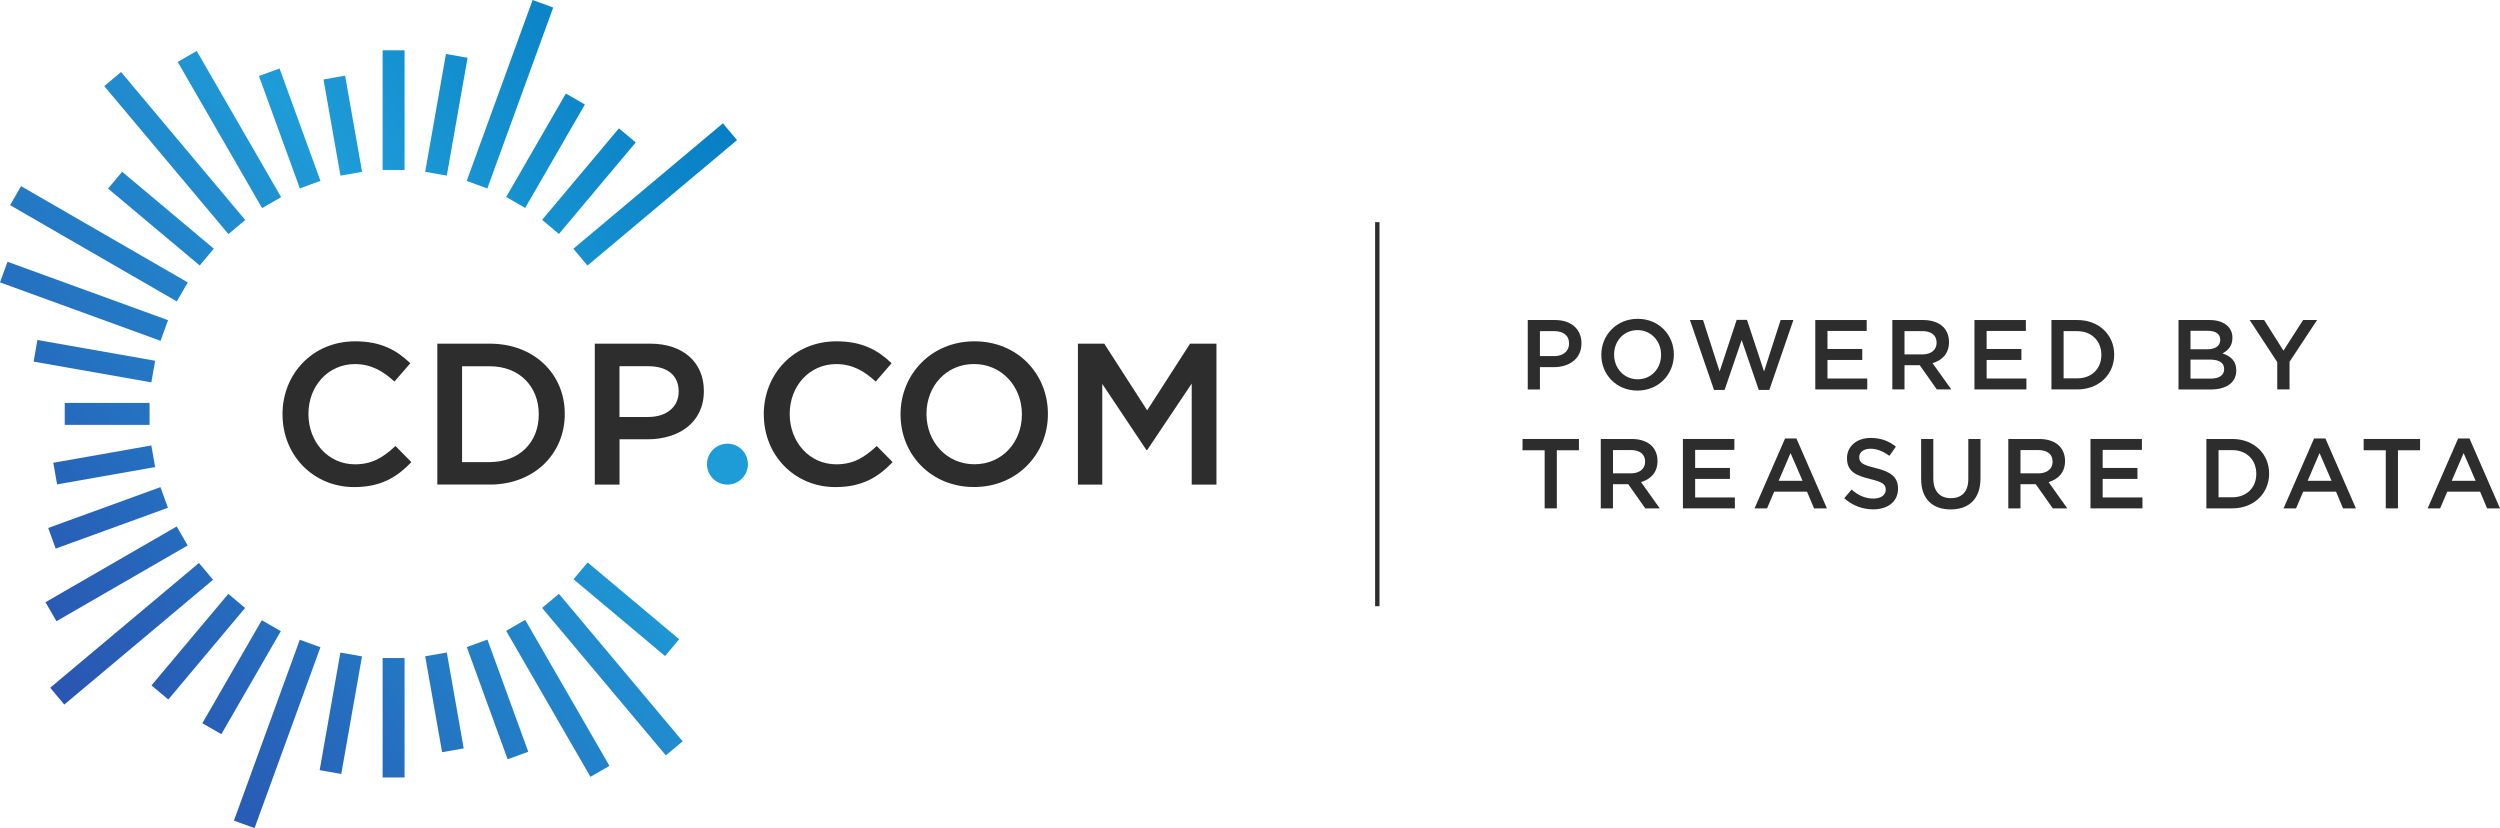 <svg xmlns="http://www.w3.org/2000/svg" xmlns:xlink="http://www.w3.org/1999/xlink" id="Layer_1" viewBox="0 0 455.67 150.93"><defs><linearGradient id="linear-gradient" x1="-54.35" y1="126.13" x2="147.09" y2="-43.63" gradientTransform="translate(79.05 37.45) rotate(80)" gradientUnits="userSpaceOnUse"><stop offset="0" stop-color="#2e40a6"></stop><stop offset=".1" stop-color="#2c49ab"></stop><stop offset=".27" stop-color="#2762b8"></stop><stop offset=".49" stop-color="#208bce"></stop><stop offset=".57" stop-color="#1e9cd7"></stop><stop offset=".87" stop-color="#0075be"></stop><stop offset="1" stop-color="#005b97"></stop></linearGradient><linearGradient id="linear-gradient-2" x1="-48.64" y1="132.9" x2="152.79" y2="-36.86" gradientTransform="matrix(1,0,0,1,0,0)" xlink:href="#linear-gradient"></linearGradient><linearGradient id="linear-gradient-3" x1="-44.28" y1="138.07" x2="157.15" y2="-31.69" gradientTransform="translate(15.02 -2.01) rotate(10.01)" xlink:href="#linear-gradient"></linearGradient><linearGradient id="linear-gradient-4" x1=".33" y1="191.01" x2="201.77" y2="21.25" gradientTransform="matrix(1,0,0,1,0,0)" xlink:href="#linear-gradient"></linearGradient><linearGradient id="linear-gradient-5" x1="-60.47" y1="118.87" x2="140.97" y2="-50.89" gradientTransform="translate(11.19 -16.65) rotate(20)" xlink:href="#linear-gradient"></linearGradient><linearGradient id="linear-gradient-6" x1="-64.54" y1="114.03" x2="136.89" y2="-55.73" gradientTransform="translate(47.5 6.6) rotate(60)" xlink:href="#linear-gradient"></linearGradient><linearGradient id="linear-gradient-7" x1="-60.52" y1="118.81" x2="140.92" y2="-50.95" gradientTransform="translate(61.67 21.74) rotate(70)" xlink:href="#linear-gradient"></linearGradient><linearGradient id="linear-gradient-8" x1="-39.24" y1="144.06" x2="162.2" y2="-25.7" gradientTransform="translate(33.45 -1.05) rotate(19.99)" xlink:href="#linear-gradient"></linearGradient><linearGradient id="linear-gradient-9" x1="-33.57" y1="150.79" x2="167.87" y2="-18.97" gradientTransform="translate(55.15 3.39) rotate(30)" xlink:href="#linear-gradient"></linearGradient><linearGradient id="linear-gradient-10" x1="-27.05" y1="158.52" x2="174.39" y2="-11.24" gradientTransform="translate(79.84 11.59) rotate(39.99)" xlink:href="#linear-gradient"></linearGradient><linearGradient id="linear-gradient-11" x1="-20.84" y1="165.89" x2="180.6" y2="-3.87" gradientTransform="translate(103.2 14.42) rotate(50)" xlink:href="#linear-gradient"></linearGradient><linearGradient id="linear-gradient-12" x1="-14.82" y1="173.04" x2="186.62" y2="3.28" gradientTransform="translate(128.93 23.6) rotate(60.01)" xlink:href="#linear-gradient"></linearGradient><linearGradient id="linear-gradient-13" x1="-7.04" y1="182.26" x2="194.4" y2="12.5" gradientTransform="translate(158.92 40.53) rotate(69.99)" xlink:href="#linear-gradient"></linearGradient><linearGradient id="linear-gradient-14" x1="-4.08" y1="185.78" x2="197.36" y2="16.02" gradientTransform="translate(179.36 46.25) rotate(80)" xlink:href="#linear-gradient"></linearGradient><linearGradient id="linear-gradient-15" x1="-49.84" y1="131.48" x2="151.6" y2="-38.28" gradientTransform="translate(87.84 -62.83) rotate(80)" xlink:href="#linear-gradient"></linearGradient><linearGradient id="linear-gradient-16" x1="-62.11" y1="116.92" x2="139.33" y2="-52.84" gradientTransform="translate(41.01 -8.23) rotate(50)" xlink:href="#linear-gradient"></linearGradient><linearGradient id="linear-gradient-17" x1="-66.96" y1="111.17" x2="134.48" y2="-58.59" gradientTransform="translate(25.39 -13.94) rotate(40)" xlink:href="#linear-gradient"></linearGradient><linearGradient id="linear-gradient-18" x1="-64.93" y1="113.58" x2="136.51" y2="-56.18" gradientTransform="translate(17.41 -17.75) rotate(30)" xlink:href="#linear-gradient"></linearGradient><linearGradient id="linear-gradient-19" x1="6.55" y1="198.4" x2="207.99" y2="28.63" gradientTransform="translate(49.07 -23.33) rotate(20)" xlink:href="#linear-gradient"></linearGradient><linearGradient id="linear-gradient-20" x1="-56.7" y1="123.34" x2="144.73" y2="-46.42" gradientTransform="translate(4.93 -10.5) rotate(10)" xlink:href="#linear-gradient"></linearGradient><linearGradient id="linear-gradient-21" x1="-54.24" y1="126.25" x2="147.19" y2="-43.51" gradientTransform="matrix(1,0,0,1,0,0)" xlink:href="#linear-gradient"></linearGradient><linearGradient id="linear-gradient-22" x1="-46.87" y1="135.01" x2="154.57" y2="-34.76" gradientTransform="translate(77.29 -76.04) rotate(69.99)" xlink:href="#linear-gradient"></linearGradient><linearGradient id="linear-gradient-23" x1="-39.1" y1="144.23" x2="162.34" y2="-25.53" gradientTransform="translate(73.52 -72.37) rotate(60.01)" xlink:href="#linear-gradient"></linearGradient><linearGradient id="linear-gradient-24" x1="-33.09" y1="151.36" x2="168.35" y2="-18.4" gradientTransform="translate(63.64 -70.43) rotate(50)" xlink:href="#linear-gradient"></linearGradient><linearGradient id="linear-gradient-25" x1="-26.88" y1="158.73" x2="174.56" y2="-11.03" gradientTransform="translate(50.7 -68.46) rotate(39.99)" xlink:href="#linear-gradient"></linearGradient><linearGradient id="linear-gradient-26" x1="8.19" y1="200.34" x2="209.63" y2="30.58" gradientTransform="translate(125.84 -47.79) rotate(50)" xlink:href="#linear-gradient"></linearGradient><linearGradient id="linear-gradient-27" x1="13.01" y1="206.06" x2="214.45" y2="36.3" gradientTransform="translate(105.15 -42.98) rotate(40)" xlink:href="#linear-gradient"></linearGradient><linearGradient id="linear-gradient-28" x1="11.01" y1="203.69" x2="212.45" y2="33.93" gradientTransform="translate(77.26 -33.78) rotate(30)" xlink:href="#linear-gradient"></linearGradient><linearGradient id="linear-gradient-29" x1="2.79" y1="193.93" x2="204.23" y2="24.17" gradientTransform="translate(23.46 -12.12) rotate(10)" xlink:href="#linear-gradient"></linearGradient></defs><circle cx="132.59" cy="84.6" r="3.73" style="fill:#1e9cd7;"></circle><path d="M51.49,75.56v-.07c0-7.3,5.47-13.28,13.25-13.28,4.73,0,7.6,1.65,10.05,4l-2.9,3.34c-2.05-1.91-4.26-3.19-7.19-3.19-4.92,0-8.48,4.04-8.48,9.06v.07c0,5.03,3.56,9.14,8.48,9.14,3.16,0,5.17-1.28,7.38-3.34l2.9,2.94c-2.68,2.79-5.61,4.55-10.42,4.55-7.49,0-13.06-5.83-13.06-13.21Z" style="fill:#2d2d2d;"></path><path d="M79.71,62.64h9.58c8.07,0,13.65,5.54,13.65,12.77v.07c0,7.23-5.58,12.84-13.65,12.84h-9.58v-25.69ZM89.28,84.22c5.39,0,8.92-3.63,8.92-8.66v-.07c0-5.03-3.52-8.73-8.92-8.73h-5.06v17.47h5.06Z" style="fill:#2d2d2d;"></path><path d="M108.4,62.64h10.13c5.98,0,9.76,3.41,9.76,8.59v.07c0,5.76-4.62,8.77-10.27,8.77h-5.1v8.26h-4.51v-25.69ZM118.16,76c3.41,0,5.54-1.91,5.54-4.59v-.07c0-3.01-2.17-4.59-5.54-4.59h-5.25v9.25h5.25Z" style="fill:#2d2d2d;"></path><path d="M139.21,75.56v-.07c0-7.3,5.47-13.28,13.25-13.28,4.73,0,7.6,1.65,10.05,4l-2.9,3.34c-2.05-1.91-4.26-3.19-7.19-3.19-4.92,0-8.48,4.04-8.48,9.06v.07c0,5.03,3.56,9.14,8.48,9.14,3.16,0,5.17-1.28,7.38-3.34l2.9,2.94c-2.68,2.79-5.61,4.55-10.42,4.55-7.49,0-13.06-5.83-13.06-13.21Z" style="fill:#2d2d2d;"></path><path d="M164.14,75.56v-.07c0-7.23,5.58-13.28,13.47-13.28s13.39,5.98,13.39,13.21v.07c0,7.23-5.58,13.28-13.47,13.28s-13.39-5.98-13.39-13.21ZM186.26,75.56v-.07c0-4.99-3.63-9.14-8.73-9.14s-8.66,4.07-8.66,9.06v.07c0,4.99,3.63,9.14,8.73,9.14s8.66-4.07,8.66-9.06Z" style="fill:#2d2d2d;"></path><path d="M196.46,62.64h4.81l7.82,12.15,7.82-12.15h4.81v25.69h-4.51v-18.42l-8.11,12.11h-.15l-8.04-12.04v18.35h-4.44v-25.69Z" style="fill:#2d2d2d;"></path><rect x="15.21" y="54.93" width="4" height="21.79" transform="translate(-50.61 71.35) rotate(-80)" style="fill:url(#linear-gradient);"></rect><rect x="11.8" y="73.44" width="15.46" height="4" style="fill:url(#linear-gradient-2);"></rect><rect x="9.92" y="82.74" width="18.15" height="4" transform="translate(-14.44 4.59) rotate(-10.01)" style="fill:url(#linear-gradient-3);"></rect><rect x="69.74" y="119.94" width="4" height="21.77" style="fill:url(#linear-gradient-4);"></rect><rect x="50.8" y="12.51" width="4" height="21.8" transform="translate(-4.82 19.47) rotate(-20)" style="fill:url(#linear-gradient-5);"></rect><rect x="16.04" y="26.89" width="4" height="35.09" transform="translate(-29.47 37.84) rotate(-60)" style="fill:url(#linear-gradient-6);"></rect><rect x="13.31" y="39.34" width="4" height="31.14" transform="translate(-41.52 50.52) rotate(-70)" style="fill:url(#linear-gradient-7);"></rect><rect x="8.81" y="92.39" width="21.77" height="4" transform="translate(-31.08 12.42) rotate(-19.99)" style="fill:url(#linear-gradient-8);"></rect><rect x="7.44" y="102.59" width="27.62" height="4" transform="translate(-49.45 24.64) rotate(-30)" style="fill:url(#linear-gradient-9);"></rect><rect x="6.29" y="113.51" width="35.39" height="4" transform="translate(-68.62 42.43) rotate(-39.99)" style="fill:url(#linear-gradient-10);"></rect><rect x="25.25" y="115.87" width="21.78" height="4" transform="translate(-77.38 69.79) rotate(-50)" style="fill:url(#linear-gradient-11);"></rect><rect x="33.19" y="121.45" width="21.68" height="4" transform="translate(-84.9 99.86) rotate(-60.01)" style="fill:url(#linear-gradient-12);"></rect><rect x="32.97" y="131.76" width="35.09" height="4" transform="translate(-92.45 135.47) rotate(-69.99)" style="fill:url(#linear-gradient-13);"></rect><rect x="51.24" y="127.99" width="21.76" height="4" transform="translate(-76.68 168.61) rotate(-80)" style="fill:url(#linear-gradient-14);"></rect><rect x="70.45" y="18.92" width="21.81" height="4" transform="translate(46.63 97.41) rotate(-80)" style="fill:url(#linear-gradient-15);"></rect><rect x="27.33" y="28.95" width="4" height="21.81" transform="translate(-20.05 36.7) rotate(-50)" style="fill:url(#linear-gradient-16);"></rect><rect x="29.85" y="10.29" width="4" height="35.21" transform="translate(-10.48 27) rotate(-40)" style="fill:url(#linear-gradient-17);"></rect><rect x="39.82" y="8.23" width="4" height="30.77" transform="translate(-6.21 24.07) rotate(-30)" style="fill:url(#linear-gradient-18);"></rect><rect x="88.69" y="116.61" width="4" height="21.76" transform="translate(-38.14 38.7) rotate(-20)" style="fill:url(#linear-gradient-19);"></rect><rect x="60.48" y="14" width="4" height="17.8" transform="translate(-3.03 11.2) rotate(-10)" style="fill:url(#linear-gradient-20);"></rect><rect x="69.74" y="9.17" width="4" height="21.81" style="fill:url(#linear-gradient-21);"></rect><rect x="75.4" y="15.17" width="35.1" height="4" transform="translate(45.01 98.64) rotate(-69.99)" style="fill:url(#linear-gradient-22);"></rect><rect x="88.55" y="25.48" width="21.77" height="4" transform="translate(25.93 99.86) rotate(-60.01)" style="fill:url(#linear-gradient-23);"></rect><rect x="96.45" y="31.02" width="21.78" height="4" transform="translate(13.05 94.02) rotate(-50)" style="fill:url(#linear-gradient-24);"></rect><rect x="101.63" y="33.44" width="35.58" height="4" transform="translate(5.15 85.03) rotate(-39.99)" style="fill:url(#linear-gradient-25);"></rect><rect x="112.16" y="100.15" width="4" height="21.78" transform="translate(-44.28 127.12) rotate(-50)" style="fill:url(#linear-gradient-26);"></rect><rect x="109.62" y="105.42" width="4" height="35.09" transform="translate(-52.93 100.51) rotate(-40)" style="fill:url(#linear-gradient-27);"></rect><rect x="99.67" y="111.92" width="4" height="30.73" transform="translate(-50.02 67.89) rotate(-30)" style="fill:url(#linear-gradient-28);"></rect><rect x="79.01" y="119.14" width="4" height="17.75" transform="translate(-21 16.01) rotate(-10)" style="fill:url(#linear-gradient-29);"></rect><path d="M278.45,58.33h4.99c2.96,0,4.81,1.68,4.81,4.23v.04c0,2.84-2.28,4.32-5.06,4.32h-2.51v4.07h-2.22v-12.65ZM283.26,64.91c1.68,0,2.73-.94,2.73-2.26v-.04c0-1.48-1.07-2.26-2.73-2.26h-2.58v4.55h2.58Z" style="fill:#2d2d2d;"></path><path d="M291.87,64.69v-.04c0-3.56,2.75-6.54,6.63-6.54s6.59,2.94,6.59,6.5v.04c0,3.56-2.75,6.54-6.63,6.54s-6.59-2.94-6.59-6.5ZM302.76,64.69v-.04c0-2.46-1.79-4.48-4.3-4.48s-4.26,1.99-4.26,4.44v.04c0,2.46,1.79,4.48,4.3,4.48s4.26-1.99,4.26-4.44Z" style="fill:#2d2d2d;"></path><path d="M308.01,58.33h2.4l3.02,9.38,3.11-9.41h1.88l3.11,9.41,3.02-9.38h2.33l-4.39,12.74h-1.93l-3.11-9.09-3.11,9.09h-1.93l-4.39-12.74Z" style="fill:#2d2d2d;"></path><path d="M330.86,58.33h9.38v1.99h-7.15v3.29h6.34v2h-6.34v3.38h7.25v1.99h-9.47v-12.65Z" style="fill:#2d2d2d;"></path><path d="M344.9,58.33h5.64c1.59,0,2.84.47,3.65,1.26.67.69,1.05,1.63,1.05,2.73v.04c0,2.08-1.25,3.32-3,3.83l3.42,4.79h-2.64l-3.11-4.41h-2.78v4.41h-2.22v-12.65ZM350.38,64.6c1.59,0,2.6-.83,2.6-2.11v-.04c0-1.35-.98-2.1-2.62-2.1h-3.23v4.25h3.25Z" style="fill:#2d2d2d;"></path><path d="M359.87,58.33h9.38v1.99h-7.15v3.29h6.34v2h-6.34v3.38h7.25v1.99h-9.47v-12.65Z" style="fill:#2d2d2d;"></path><path d="M373.91,58.33h4.72c3.97,0,6.72,2.73,6.72,6.29v.04c0,3.56-2.75,6.32-6.72,6.32h-4.72v-12.65ZM376.13,60.36v8.6h2.49c2.66,0,4.39-1.79,4.39-4.26v-.04c0-2.47-1.73-4.3-4.39-4.3h-2.49Z" style="fill:#2d2d2d;"></path><path d="M397.07,58.33h5.67c1.45,0,2.58.4,3.31,1.12.56.56.85,1.26.85,2.1v.04c0,1.52-.87,2.33-1.81,2.82,1.48.51,2.51,1.35,2.51,3.07v.04c0,2.26-1.86,3.47-4.68,3.47h-5.85v-12.65ZM404.68,61.91c0-.99-.79-1.61-2.22-1.61h-3.2v3.36h3.04c1.43,0,2.38-.56,2.38-1.72v-.04ZM402.78,65.54h-3.52v3.47h3.69c1.5,0,2.44-.6,2.44-1.73v-.04c0-1.07-.85-1.7-2.6-1.7Z" style="fill:#2d2d2d;"></path><path d="M415.06,65.99l-5.02-7.66h2.64l3.52,5.58,3.58-5.58h2.55l-5.02,7.61v5.04h-2.24v-4.99Z" style="fill:#2d2d2d;"></path><path d="M281.54,82.07h-4.03v-2.06h10.28v2.06h-4.03v10.59h-2.22v-10.59Z" style="fill:#2d2d2d;"></path><path d="M291.77,80.01h5.64c1.59,0,2.84.47,3.65,1.26.67.69,1.05,1.63,1.05,2.73v.04c0,2.08-1.25,3.32-3,3.83l3.41,4.79h-2.64l-3.11-4.41h-2.78v4.41h-2.22v-12.65ZM297.25,86.28c1.59,0,2.6-.83,2.6-2.11v-.04c0-1.35-.98-2.1-2.62-2.1h-3.23v4.25h3.25Z" style="fill:#2d2d2d;"></path><path d="M306.74,80.01h9.38v1.99h-7.15v3.29h6.34v2h-6.34v3.38h7.24v1.99h-9.47v-12.65Z" style="fill:#2d2d2d;"></path><path d="M325.37,79.92h2.06l5.56,12.74h-2.35l-1.28-3.05h-5.98l-1.3,3.05h-2.28l5.56-12.74ZM328.55,87.64l-2.19-5.06-2.17,5.06h4.35Z" style="fill:#2d2d2d;"></path><path d="M336.14,90.82l1.34-1.59c1.21,1.05,2.44,1.64,3.99,1.64,1.37,0,2.24-.65,2.24-1.59v-.04c0-.9-.51-1.39-2.85-1.93-2.69-.65-4.21-1.45-4.21-3.78v-.04c0-2.17,1.81-3.67,4.32-3.67,1.84,0,3.31.56,4.59,1.59l-1.19,1.68c-1.14-.85-2.28-1.3-3.43-1.3-1.3,0-2.06.67-2.06,1.5v.04c0,.98.58,1.41,3.02,1.99,2.67.65,4.05,1.61,4.05,3.7v.04c0,2.37-1.86,3.78-4.52,3.78-1.93,0-3.76-.67-5.28-2.02Z" style="fill:#2d2d2d;"></path><path d="M350.16,87.29v-7.28h2.22v7.19c0,2.35,1.21,3.6,3.2,3.6s3.18-1.17,3.18-3.51v-7.28h2.22v7.17c0,3.78-2.13,5.67-5.44,5.67s-5.38-1.9-5.38-5.56Z" style="fill:#2d2d2d;"></path><path d="M366.05,80.01h5.64c1.59,0,2.84.47,3.65,1.26.67.69,1.05,1.63,1.05,2.73v.04c0,2.08-1.25,3.32-3,3.83l3.41,4.79h-2.64l-3.11-4.41h-2.78v4.41h-2.22v-12.65ZM371.52,86.28c1.59,0,2.6-.83,2.6-2.11v-.04c0-1.35-.98-2.1-2.62-2.1h-3.23v4.25h3.25Z" style="fill:#2d2d2d;"></path><path d="M381.02,80.01h9.38v1.99h-7.15v3.29h6.34v2h-6.34v3.38h7.25v1.99h-9.47v-12.65Z" style="fill:#2d2d2d;"></path><path d="M402.15,80.01h4.72c3.97,0,6.72,2.73,6.72,6.29v.04c0,3.56-2.75,6.32-6.72,6.32h-4.72v-12.65ZM404.37,82.04v8.6h2.49c2.66,0,4.39-1.79,4.39-4.26v-.04c0-2.47-1.73-4.3-4.39-4.3h-2.49Z" style="fill:#2d2d2d;"></path><path d="M421.79,79.92h2.06l5.56,12.74h-2.35l-1.28-3.05h-5.98l-1.3,3.05h-2.28l5.56-12.74ZM424.97,87.64l-2.19-5.06-2.17,5.06h4.35Z" style="fill:#2d2d2d;"></path><path d="M434.85,82.07h-4.03v-2.06h10.28v2.06h-4.03v10.59h-2.22v-10.59Z" style="fill:#2d2d2d;"></path><path d="M448.05,79.92h2.06l5.56,12.74h-2.35l-1.28-3.05h-5.98l-1.3,3.05h-2.28l5.56-12.74ZM451.23,87.64l-2.19-5.06-2.17,5.06h4.35Z" style="fill:#2d2d2d;"></path><line x1="251.04" y1="40.49" x2="251.04" y2="110.49" style="fill:none; stroke:#2d2d2d; stroke-miterlimit:10; stroke-width:.8px;"></line></svg>